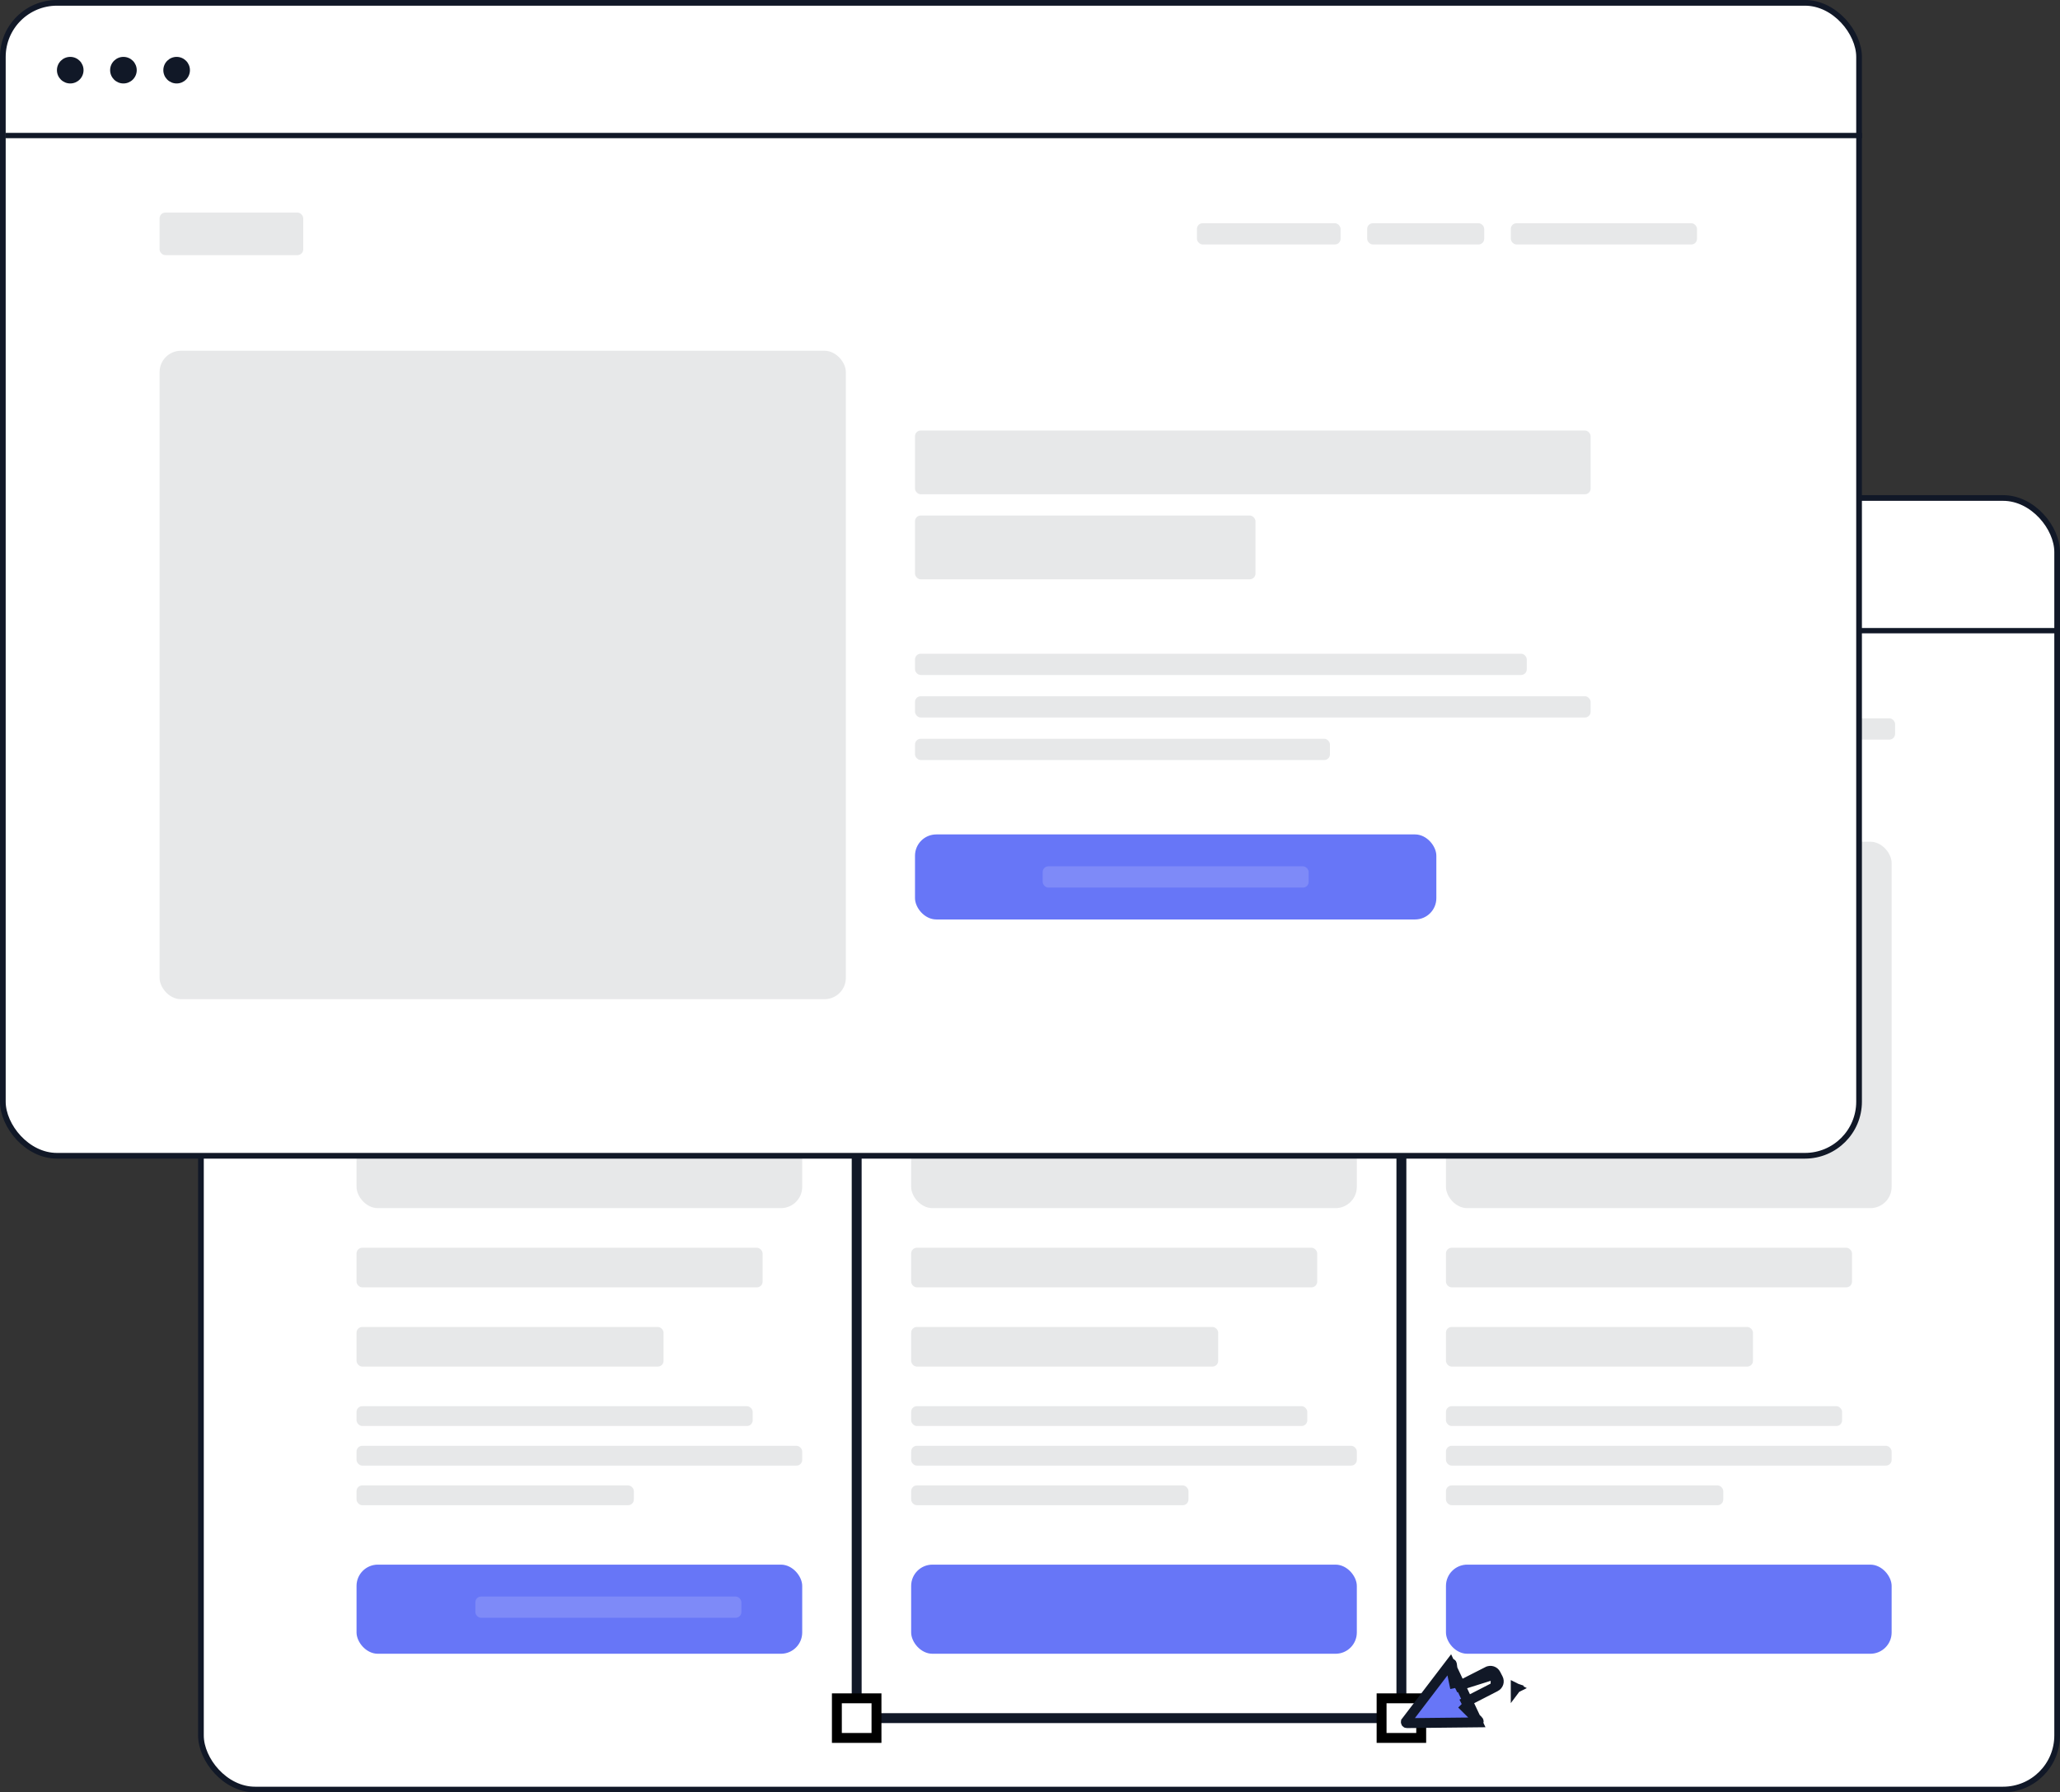 <svg width="208" height="181" viewBox="0 0 208 181" fill="none" xmlns="http://www.w3.org/2000/svg">
<rect x="0" y="0" width="208" height="181" fill="#333333" stroke="none"/>
<rect x="20.288" y="50.288" width="187.425" height="130.425" rx="5.462" fill="white" stroke="#111827" stroke-width="0.575"/>
<ellipse cx="27.092" cy="57.086" rx="1.343" ry="1.342" fill="#111827"/>
<ellipse cx="32.464" cy="57.086" rx="1.343" ry="1.342" fill="#111827"/>
<ellipse cx="37.835" cy="57.086" rx="1.343" ry="1.342" fill="#111827"/>
<rect x="36" y="85" width="45" height="37" rx="2.149" fill="#111827" fill-opacity="0.1"/>
<rect x="146" y="85" width="45" height="37" rx="2.149" fill="#111827" fill-opacity="0.1"/>
<rect x="92" y="85" width="45" height="37" rx="2.149" fill="#111827" fill-opacity="0.1"/>
<rect x="36" y="158" width="45" height="9" rx="2.149" fill="#6776F7"/>
<rect x="146" y="158" width="45" height="9" rx="2.149" fill="#6776F7"/>
<rect x="92" y="158" width="45" height="9" rx="2.149" fill="#6776F7"/>
<rect x="48" y="161.221" width="26.857" height="2.147" rx="0.575" fill="white" fill-opacity="0.15"/>
<rect x="172.549" y="72.541" width="18.8" height="2.147" rx="0.575" fill="#111827" fill-opacity="0.1"/>
<rect x="158.046" y="72.541" width="11.817" height="2.147" rx="0.575" fill="#111827" fill-opacity="0.1"/>
<rect x="140.857" y="72.541" width="14.503" height="2.147" rx="0.575" fill="#111827" fill-opacity="0.1"/>
<rect x="36" y="142" width="40" height="2" rx="0.575" fill="#111827" fill-opacity="0.1"/>
<rect x="146" y="142" width="40" height="2" rx="0.575" fill="#111827" fill-opacity="0.1"/>
<rect x="92" y="142" width="40" height="2" rx="0.575" fill="#111827" fill-opacity="0.1"/>
<rect x="36" y="146" width="45" height="2" rx="0.575" fill="#111827" fill-opacity="0.1"/>
<rect x="146" y="146" width="45" height="2" rx="0.575" fill="#111827" fill-opacity="0.1"/>
<rect x="92" y="146" width="45" height="2" rx="0.575" fill="#111827" fill-opacity="0.1"/>
<rect x="36" y="150" width="28" height="2" rx="0.575" fill="#111827" fill-opacity="0.1"/>
<rect x="146" y="150" width="28" height="2" rx="0.575" fill="#111827" fill-opacity="0.1"/>
<rect x="92" y="150" width="28" height="2" rx="0.575" fill="#111827" fill-opacity="0.1"/>
<rect x="36.114" y="71.468" width="14.503" height="4.294" rx="0.575" fill="#111827" fill-opacity="0.1"/>
<rect x="36" y="126" width="41" height="4" rx="0.575" fill="#111827" fill-opacity="0.1"/>
<rect x="146" y="126" width="41" height="4" rx="0.575" fill="#111827" fill-opacity="0.1"/>
<rect x="92" y="126" width="41" height="4" rx="0.575" fill="#111827" fill-opacity="0.1"/>
<rect x="36" y="134" width="31" height="4" rx="0.575" fill="#111827" fill-opacity="0.1"/>
<rect x="146" y="134" width="31" height="4" rx="0.575" fill="#111827" fill-opacity="0.1"/>
<rect x="92" y="134" width="31" height="4" rx="0.575" fill="#111827" fill-opacity="0.1"/>
<line x1="20.537" y1="63.686" x2="208" y2="63.686" stroke="#111827" stroke-width="0.537"/>
<rect x="86.5" y="75.5" width="55" height="98" stroke="#111827"/>
<rect x="84.5" y="73.5" width="4" height="4" fill="white" stroke="black"/>
<rect x="84.5" y="171.5" width="4" height="4" fill="white" stroke="black"/>
<rect x="139.5" y="73.5" width="4" height="4" fill="white" stroke="black"/>
<rect x="139.5" y="171.5" width="4" height="4" fill="white" stroke="black"/>
<path d="M153.049 170.481L153.046 170.485L153.046 170.48L153.049 170.481ZM153.049 170.481L153.05 170.473M153.049 170.481L153.045 170.479L153.045 170.475L153.05 170.473M153.05 170.473L153.047 170.466M153.05 170.473L153.045 170.472L153.045 170.468L153.047 170.466M153.047 170.466L153.047 170.466L153.045 170.465L153.045 170.467L153.047 170.466Z" fill="#6776F7" stroke="#111827"/>
<path d="M146.419 168.01L146.419 168.01L141.97 173.844C141.97 173.845 141.97 173.845 141.97 173.845C141.959 173.859 141.952 173.877 141.95 173.896C141.949 173.915 141.952 173.933 141.96 173.95C141.969 173.967 141.982 173.981 141.998 173.991C142.014 174 142.032 174.005 142.051 174.005C142.051 174.005 142.051 174.005 142.051 174.005L149.206 173.929L146.419 168.01ZM146.419 168.01C146.436 167.987 146.453 167.978 146.466 167.974C146.481 167.969 146.502 167.968 146.524 167.974C146.546 167.98 146.563 167.991 146.574 168.003C146.584 168.013 146.594 168.028 146.598 168.057L146.83 169.764L146.925 170.461M146.419 168.01L146.925 170.461M146.925 170.461L147.552 170.142M146.925 170.461L147.552 170.142M147.552 170.142L150.216 168.787C150.216 168.787 150.217 168.787 150.217 168.787C150.359 168.714 150.523 168.701 150.675 168.75C150.827 168.799 150.953 168.906 151.026 169.048L151.026 169.048M147.552 170.142L151.026 169.048M151.026 169.048L151.265 169.51C151.265 169.51 151.265 169.51 151.265 169.51C151.301 169.581 151.324 169.658 151.33 169.737C151.337 169.816 151.328 169.895 151.304 169.971C151.279 170.047 151.241 170.117 151.189 170.177C151.138 170.238 151.075 170.288 151.005 170.324L151.004 170.324M151.026 169.048L151.004 170.324M151.004 170.324L148.201 171.764L147.59 172.077M151.004 170.324L147.59 172.077M147.59 172.077L148.076 172.562M147.59 172.077L148.076 172.562M148.076 172.562L149.275 173.758M148.076 172.562L149.275 173.758M149.275 173.758C149.275 173.758 149.275 173.758 149.275 173.758M149.275 173.758L149.275 173.758M149.275 173.758C149.296 173.779 149.302 173.796 149.304 173.809C149.307 173.825 149.306 173.846 149.297 173.867C149.289 173.888 149.275 173.904 149.262 173.913C149.251 173.921 149.235 173.929 149.206 173.929L149.275 173.758Z" fill="#6776F7" stroke="#111827"/>
<rect x="0.287" y="0.287" width="187.425" height="116.425" rx="5.462" fill="white" stroke="#111827" stroke-width="0.575"/>
<ellipse cx="7.092" cy="7.086" rx="1.343" ry="1.342" fill="#111827"/>
<ellipse cx="12.463" cy="7.086" rx="1.343" ry="1.342" fill="#111827"/>
<ellipse cx="17.835" cy="7.086" rx="1.343" ry="1.342" fill="#111827"/>
<rect x="16.114" y="35.422" width="69.291" height="65.477" rx="2.149" fill="#111827" fill-opacity="0.1"/>
<rect x="92.389" y="84.262" width="52.64" height="8.587" rx="2.149" fill="#6776F7"/>
<rect x="105.28" y="87.482" width="26.857" height="2.147" rx="0.575" fill="white" fill-opacity="0.15"/>
<rect x="152.549" y="22.541" width="18.8" height="2.147" rx="0.575" fill="#111827" fill-opacity="0.1"/>
<rect x="138.046" y="22.541" width="11.817" height="2.147" rx="0.575" fill="#111827" fill-opacity="0.1"/>
<rect x="120.857" y="22.541" width="14.503" height="2.147" rx="0.575" fill="#111827" fill-opacity="0.1"/>
<rect x="92.389" y="66.014" width="61.771" height="2.147" rx="0.575" fill="#111827" fill-opacity="0.1"/>
<rect x="92.389" y="70.308" width="68.217" height="2.147" rx="0.575" fill="#111827" fill-opacity="0.1"/>
<rect x="92.389" y="74.602" width="41.897" height="2.147" rx="0.575" fill="#111827" fill-opacity="0.1"/>
<rect x="16.114" y="21.468" width="14.503" height="4.294" rx="0.575" fill="#111827" fill-opacity="0.1"/>
<rect x="92.389" y="43.473" width="68.217" height="6.44" rx="0.575" fill="#111827" fill-opacity="0.1"/>
<rect x="92.389" y="52.06" width="34.377" height="6.44" rx="0.575" fill="#111827" fill-opacity="0.1"/>
<line x1="0.537" y1="13.686" x2="188" y2="13.686" stroke="#111827" stroke-width="0.537"/>
</svg>

